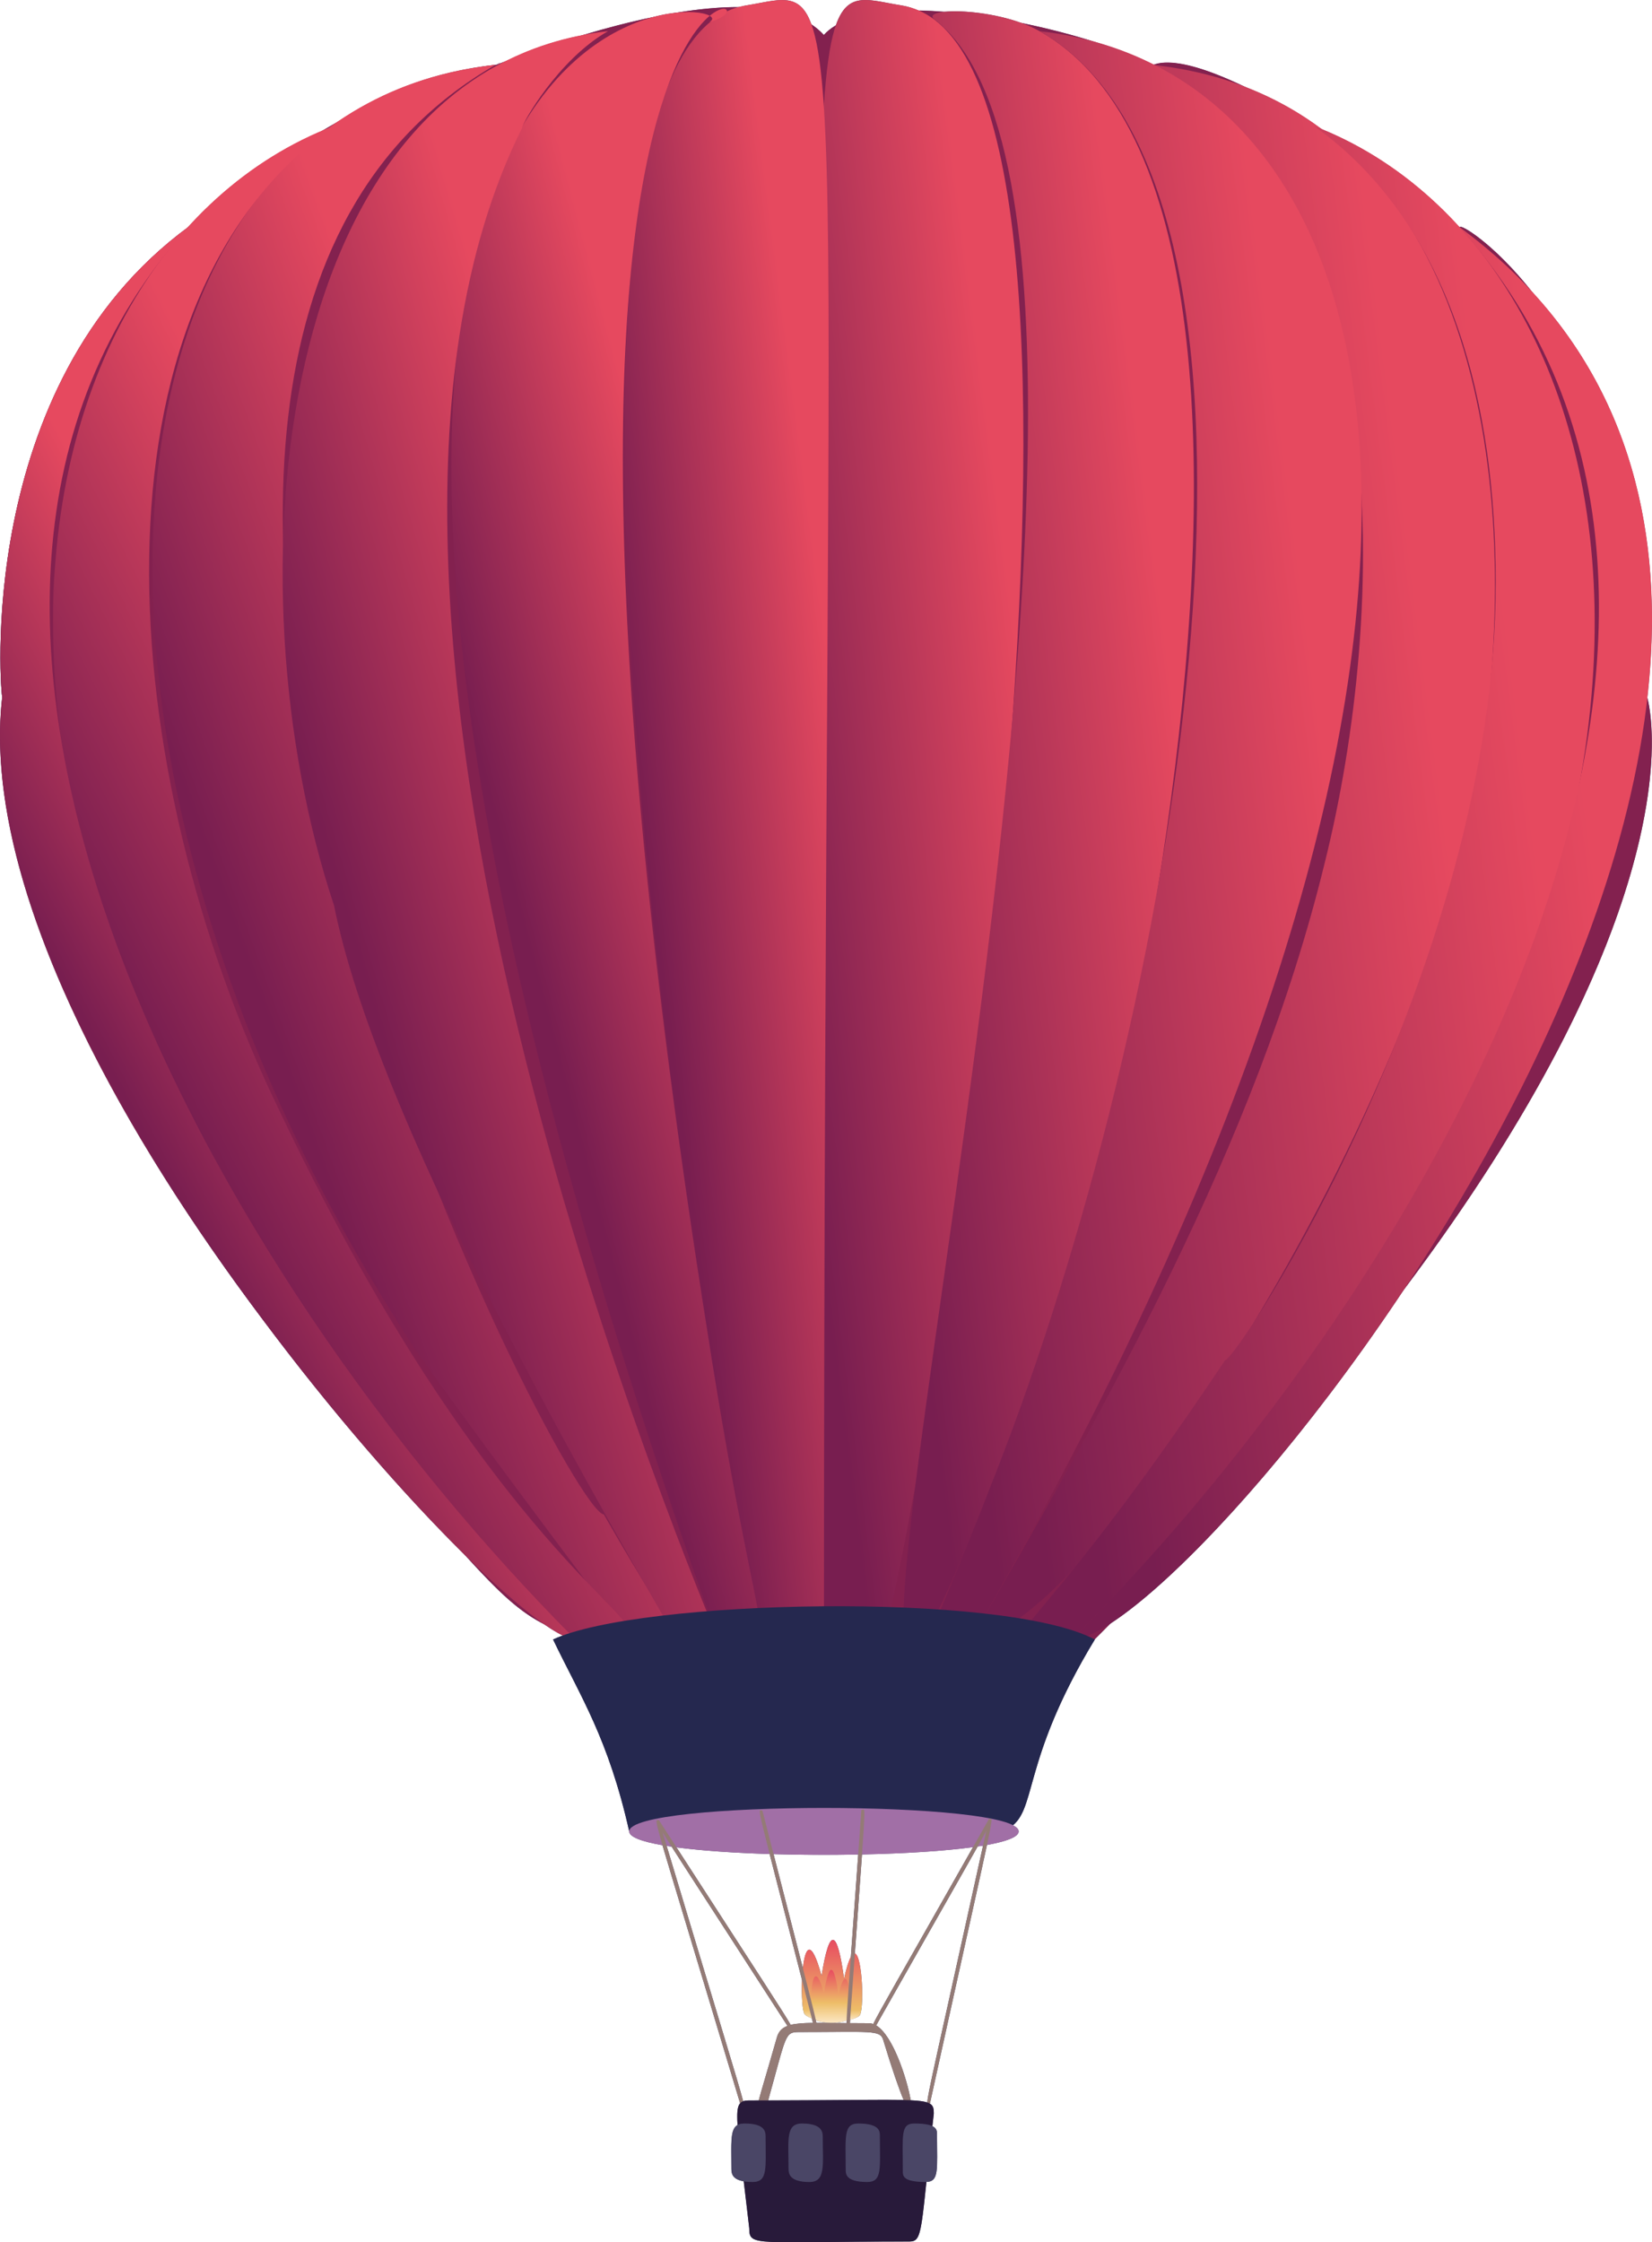 <?xml version="1.0" encoding="UTF-8"?>
<svg id="_レイヤー_2" data-name="レイヤー 2" xmlns="http://www.w3.org/2000/svg" width="125.707" height="170.58" xmlns:xlink="http://www.w3.org/1999/xlink" viewBox="0 0 125.707 170.58">
  <defs>
    <linearGradient id="linear-gradient" x1="87.41" y1="4.833" x2="87.481" y2="4.792" gradientUnits="userSpaceOnUse">
      <stop offset="0" stop-color="#781e50"/>
      <stop offset="1" stop-color="#e6495f"/>
    </linearGradient>
    <linearGradient id="linear-gradient-2" x1="72.79" y1="65.868" x2="109.747" y2="61.1" xlink:href="#linear-gradient"/>
    <linearGradient id="linear-gradient-3" x1="58.371" y1="63.403" x2="78.872" y2="60.757" xlink:href="#linear-gradient"/>
    <linearGradient id="linear-gradient-4" x1="65.384" y1="63.786" x2="90.217" y2="60.582" xlink:href="#linear-gradient"/>
    <linearGradient id="linear-gradient-5" x1="68.861" y1="64.532" x2="101.079" y2="60.375" xlink:href="#linear-gradient"/>
    <linearGradient id="linear-gradient-6" x1="77.367" y1="68.88" x2="116.742" y2="63.799" xlink:href="#linear-gradient"/>
    <linearGradient id="linear-gradient-7" x1="103.262" y1="97.508" x2="103.64" y2="97.459" xlink:href="#linear-gradient"/>
    <linearGradient id="linear-gradient-8" x1="81.859" y1="72.835" x2="121.492" y2="67.721" xlink:href="#linear-gradient"/>
    <linearGradient id="linear-gradient-9" x1="121.149" y1="44.922" x2="121.355" y2="44.895" xlink:href="#linear-gradient"/>
    <linearGradient id="linear-gradient-10" x1="-1.26" y1="19.063" x2="22.398" y2="10.46" xlink:href="#linear-gradient"/>
    <linearGradient id="linear-gradient-11" x1="19.033" y1="73.702" x2="42.463" y2="65.182" xlink:href="#linear-gradient"/>
    <linearGradient id="linear-gradient-12" x1="49.079" y1="63.895" x2="64.558" y2="61.898" xlink:href="#linear-gradient"/>
    <linearGradient id="linear-gradient-13" x1="38.937" y1="66.959" x2="56.099" y2="62.477" xlink:href="#linear-gradient"/>
    <linearGradient id="linear-gradient-14" x1="26.622" y1="70.33" x2="48.736" y2="63.857" xlink:href="#linear-gradient"/>
    <linearGradient id="linear-gradient-15" x1="21.81" y1="97.538" x2="21.942" y2="97.473" xlink:href="#linear-gradient"/>
    <linearGradient id="linear-gradient-16" x1="11.628" y1="79.286" x2="34.67" y2="67.9" xlink:href="#linear-gradient"/>
    <linearGradient id="linear-gradient-17" x1="8.57" y1="81.658" x2="25.351" y2="72.919" xlink:href="#linear-gradient"/>
    <linearGradient id="linear-gradient-18" x1="63.299" y1="153.635" x2="63.334" y2="147.542" gradientUnits="userSpaceOnUse">
      <stop offset="0" stop-color="#fbe4bd"/>
      <stop offset=".118" stop-color="#edbe68"/>
      <stop offset="1" stop-color="#e84a60"/>
    </linearGradient>
    <linearGradient id="linear-gradient-19" x1="63.202" y1="153.791" x2="63.225" y2="149.833" gradientUnits="userSpaceOnUse">
      <stop offset="0" stop-color="#fbe4bd"/>
      <stop offset=".36" stop-color="#edbe68"/>
      <stop offset="1" stop-color="#e84a60"/>
    </linearGradient>
  </defs>
  <g id="_レイヤー_1-2" data-name="レイヤー 1">
    <g>
      <g>
        <path d="M125.35,53.074c1.293-11.442-.882-22.31-8.776-30.878-2.99-3.778-5.572-5.243-5.481-4.886-.016-.012-.03-.024-.046-.036-3.02-3.321-6.57-5.831-10.461-7.43-1.749-1.31-3.693-2.398-5.849-3.228-2.964-1.423-5.539-2.214-6.956-1.682-1.361-.687-2.787-1.25-4.279-1.677-1.721-.557-3.698-1.078-5.755-1.5-2.088-.765-4.595-.997-5.9-.855-.667-.052-1.318-.083-1.953-.094-.391-.169-.793-.309-1.218-.382-2.572-.406-4.138-1.181-5.073,1.508-.354.211-.667.449-.916.728-.272-.304-.592-.561-.936-.793-.937-2.606-2.5-1.846-5.053-1.442-.151.026-.293.076-.44.114-1.494-.009-3.101.153-4.723.419-.555.053-1.174.16-1.843.342-1.885.39-3.734.885-5.399,1.387-2.07.403-3.976,1.068-5.738,1.946-.634.237-.959.362-.846.298-4.574.488-8.582,2.002-12.012,4.345-.415.235-.83.467-1.231.708-3.786,1.613-7.236,4.079-10.175,7.317C-2.134,29.408.097,53.247.17,53.012c-.089.757-.129,1.534-.149,2.319-.004.164-.005.328-.006.493-.096,13.5,9.503,30.713,20.078,44.691,5.353,7.167,10.855,13.414,15.271,17.77,2.363,2.59,3.999,4.234,6.009,5.257.569.399,1.046.677,1.463.875-.273.099-.528.2-.753.305,2.108,4.387,4.204,7.527,5.796,14.602,0,.426.965.775,2.53,1.049.686,2.358,2.322,7.678,5.91,19.64-.203.236-.256.719-.195,1.66-.579.331-.469,1.376-.469,3.337,0,.345.086.78.936.929.124,1.024.265,2.196.423,3.586,0,1.415.423,1,12.181,1,.802,0,.876-.469,1.3-4.536.978-.04.805-.964.805-3.577,0-.212.018-.48-.352-.661.035-.316.069-.621.107-.959,0-.376-.037-.619-.348-.778.019-.005.039-.008.058-.004,2.603-11.829,3.818-17.217,4.337-19.657,1.493-.27,2.411-.612,2.411-1.028,0-.168-.162-.322-.436-.466,1.784-1.483.837-5.236,6.232-14.136-.005-.003-.011-.005-.015-.007.406-.403.773-.789,1.171-1.189,5.063-3.254,14.06-12.915,22.367-25.429,20.525-27.318,19.295-42.031,18.516-45.022ZM66.13,153.916c-.533,0-1.002-.004-1.458-.009.006-.089.012-.174.019-.263.292-.071.545-.163.696-.289.397-.331.249-4.584-.338-4.737.252-3.513.429-5.912.545-7.542,3.221-.069,6.246-.255,8.446-.556-5.535,9.765-7.201,12.625-7.593,13.458-.104-.037-.209-.062-.316-.062ZM60.166,154.04c-.503-.898-2.446-3.84-8.689-13.502,1.9.253,4.394.422,7.087.507.488,1.906,1.264,4.905,2.463,9.582-.048,1.183.033,2.417.211,2.613.113.124.309.218.534.3.03.118.059.232.09.351-.732.01-1.289.048-1.697.15ZM64.742,148.889c-.154.283-.324.78-.516,1.629-.501-3.673-1.091-4.088-1.711-.209-.811-2.979-1.253-2.117-1.42-.578-.501-1.95-1.22-4.728-2.232-8.679,2.1.061,4.307.071,6.442.03-.242,3.392-.427,5.925-.563,7.807ZM62.123,153.89c-.011-.06-.025-.128-.042-.206.56.267,1.745.269,2.294.026.016-.003.033-.004.048-.006-.002.077-.004.143-.004.202-.92-.01-1.66-.019-2.296-.015ZM51.106,140.483c1.257,1.966,3.806,5.874,8.824,13.647-.433.164-.69.425-.817.876-.763,2.69-1.195,4.065-1.376,4.784-.244,0-.461.001-.713.001-.189,0-.344.017-.472.062-.391-1.502-1.793-6.001-5.823-19.425.121.019.251.037.378.056ZM58.453,159.788c1.413-5.065,1.253-5.198,2.384-5.198,5.446,0,6.136-.174,6.368.591.701,2.307,1.207,3.747,1.556,4.577-1.748-.046-4.852.019-10.308.03ZM70.566,159.947c-.258-.087-.664-.139-1.266-.17-.282-1.621-1.341-4.922-2.629-5.695,4.357-7.695,6.604-11.617,7.725-13.614.136-.02.279-.04.407-.061-3.53,16.024-4.251,19.037-4.238,19.54Z" style="fill: #4a4666; stroke-width: 0px;"/>
        <path d="M38.008,4.77c-.304.162-.106.05.011.011l-.011-.011Z" style="fill: #4a4666; stroke-width: 0px;"/>
      </g>
      <g>
        <path d="M62.686,2.661c-5.396-6.023-25.772,2.723-24.979,2.271-11.835,1.262-24.885,14.015-23.302,12.28C-2.149,29.289.097,53.247.17,53.012c-2.16,18.473,16.728,45.522,31.215,60.914,13.393,14.395,6.081,10.796,51.904,10.796,53.743-53.394,40.517-76.237,41.926-71.669.947-28.04-15.639-37.376-14.023-35.589-4.012-3.528-19.277-14.289-23.498-12.512-4.926-2.712-21.258-6.476-25.008-2.29Z" style="fill: #83214f; stroke-width: 0px;"/>
        <g>
          <g>
            <path d="M87.353,4.781c.142.048.3.144.011-.011l-.011.011Z" style="fill: url(#linear-gradient); stroke-width: 0px;"/>
            <path d="M73.88,124.722c8.431,0,36.346-41.569,39.324-70.573,2.527-22.3-3.195-46.834-25.539-49.217,18.896,10.883,17.88,41.737,13.119,60.787-5.213,21.325-16.662,41.331-26.904,59.002Z" style="fill: url(#linear-gradient-2); stroke-width: 0px;"/>
          </g>
          <path d="M68.675.426c-8.542-1.349-6-6.818-6,124.295h4.57c4.754-18.926,20.505-121.016,1.43-124.295Z" style="fill: url(#linear-gradient-3); stroke-width: 0px;"/>
          <path d="M79.106,2.373c-3.452-1.954-9.886-1.822-7.71-.701-.026-.007-.049-.013-.075-.019,22.008,17.898-17.605,167.736,4.269,110.865,4.113,0,29.925-95.216,3.516-110.144Z" style="fill: url(#linear-gradient-4); stroke-width: 0px;"/>
          <path d="M73.88,124.722C118.26,48.154,106.918,5.474,79.106,2.373c20.363,11.512,11.47,69.836-2.172,106.639-7.081,18.852-7.616,15.71-3.054,15.71Z" style="fill: url(#linear-gradient-5); stroke-width: 0px;"/>
          <path d="M93.224,103.473c-16.325,24.49-19.15,21.248-11.646,21.248,55.627-55.59,44.14-105.296,18.399-115.145,10.661,7.585,13.839,21.562,13.839,34.711,0,29.189-19.692,59.185-20.592,59.185Z" style="fill: url(#linear-gradient-6); stroke-width: 0px;"/>
          <path d="M103.687,97.29c-.725.593-.522.433,0,0h0Z" style="fill: url(#linear-gradient-7); stroke-width: 0px;"/>
          <path d="M81.579,124.722c9.482,0,72.051-76.383,29.388-107.51,26.628,29.284-1.474,79.613-29.388,107.51Z" style="fill: url(#linear-gradient-8); stroke-width: 0px;"/>
          <path d="M121.185,43.286c.073,1.057.119,2.138.135,3.245-.017-1.083-.061-2.165-.135-3.245Z" style="fill: url(#linear-gradient-9); stroke-width: 0px;"/>
          <g>
            <path d="M38.019,4.781l-.011-.011c-.304.162-.106.05.011.011Z" style="fill: url(#linear-gradient-10); stroke-width: 0px;"/>
            <path d="M32.137,103.473c.235,0-2.175-2.586,15.775,21.248,4.911,0,4.817,2.355-1.968-9.517-2.925,0-47.732-87.527-8.237-110.273C7.014,8.205,1.178,56.789,32.137,103.473Z" style="fill: url(#linear-gradient-11); stroke-width: 0px;"/>
          </g>
          <path d="M56.697.426c-19.11,3.285-3.261,105.618,1.43,124.295h4.57C62.697-6.325,65.252-.925,56.697.426Z" style="fill: url(#linear-gradient-12); stroke-width: 0px;"/>
          <path d="M54.633,124.722c5.253,0,3.532,4.451-.806-23.431C36.208-9.764,61.162-.144,53.976,1.672c3.885-2.001-46.511-9.023.656,123.05Z" style="fill: url(#linear-gradient-13); stroke-width: 0px;"/>
          <path d="M39.718,9.76c0-.345,2.769-5.251,6.549-7.388-25.494,2.843-28.999,42.055-20.85,66.508,3.18,15.903,18.442,42.669,26.076,55.841h3.14c-.681-1.906-33.491-77.811-14.915-114.961Z" style="fill: url(#linear-gradient-14); stroke-width: 0px;"/>
          <path d="M21.685,97.29c.522.433.725.593,0,0h0Z" style="fill: url(#linear-gradient-15); stroke-width: 0px;"/>
          <path d="M25.395,9.577C-.512,19.489-11.62,69.347,43.794,124.722c11.756,0-3.285.357-22.582-40.324C8.695,58.538,6.041,23.347,25.395,9.577Z" style="fill: url(#linear-gradient-16); stroke-width: 0px;"/>
          <path d="M43.794,124.722C15.797,96.743-12.014,46.261,14.405,17.212-2.149,29.289.097,53.247.17,53.012c-3.11,26.6,38.383,71.71,43.624,71.71ZM4.178,51.571c0-.011-.001-.021-.001-.021,0,0,0,.01.001.021ZM4.217,42.559c-.122,1.507-.192,3.061-.194,4.671-.003-1.646.065-3.162.194-4.671ZM4.063,49.317c-.022-.701-.041-1.399-.04-2.081-.001.682.018,1.381.04,2.081Z" style="fill: url(#linear-gradient-17); stroke-width: 0px;"/>
        </g>
        <path d="M47.879,139.324c41.119,0,23.978,4.291,35.432-14.602-6.993-3.678-34.682-3.05-41.227,0,2.108,4.387,4.204,7.527,5.796,14.602Z" style="fill: #25284f; stroke-width: 0px;"/>
        <path d="M47.879,139.324c0,2.377,29.636,2.38,29.636,0s-29.636-2.379-29.636,0Z" style="fill: #a16fa6; stroke-width: 0px;"/>
        <g>
          <path d="M66.13,153.916c-5.183,0-6.621-.314-7.019,1.089-1.806,6.365-1.77,5.413-.905,5.659,1.684-5.936,1.437-6.075,2.631-6.075,5.446,0,6.136-.174,6.368.591,3.975,13.078,1.804-1.265-1.075-1.265Z" style="fill: #947b76; stroke-width: 0px;"/>
          <g>
            <path d="M64.226,150.518c-.501-3.673-1.091-4.088-1.711-.209-1.531-5.62-1.756,2.405-1.276,2.93.638.697,3.422.721,4.147.117.543-.453.069-8.292-1.16-2.838Z" style="fill: url(#linear-gradient-18); stroke-width: 0px;"/>
            <path d="M62.693,151.63c-.987-3.625-1.16,1.541-.829,1.903.414.453,2.223.468,2.694.076.372-.31.031-5.323-.753-1.844-.202-1.479-.595-3.369-1.112-.136Z" style="fill: url(#linear-gradient-19); stroke-width: 0px;"/>
          </g>
          <path d="M60.15,154.471c.323-.207,1.317,1.546-10.022-16.022-.324.207-1.317-1.546,10.022,16.022Z" style="fill: #947b76; stroke-width: 0px;"/>
          <path d="M66.524,154.342c9.962-17.596,9.073-15.784,8.735-15.975-9.962,17.596-9.075,15.783-8.735,15.975Z" style="fill: #947b76; stroke-width: 0px;"/>
          <path d="M64.647,154.262c1.295-18.385,1.286-16.543.898-16.571-1.295,18.385-1.286,16.543-.898,16.571Z" style="fill: #947b76; stroke-width: 0px;"/>
          <path d="M56.499,160.611c.399-.121.782,1.672-6.355-22.129-.399.121-.782-1.672,6.355,22.129Z" style="fill: #947b76; stroke-width: 0px;"/>
          <path d="M70.767,160.009c5.269-23.949,4.857-21.52,4.478-21.605-5.27,23.949-4.858,21.519-4.478,21.605Z" style="fill: #947b76; stroke-width: 0px;"/>
          <path d="M61.964,154.286c.377-.097.726,1.755-3.951-16.557-.377.097-.726-1.755,3.951,16.557Z" style="fill: #947b76; stroke-width: 0px;"/>
          <path d="M57.022,159.79c-1.427,0-1.021.812-.007,9.733,0,1.415.423,1,12.181,1,1.062,0,.846-.812,1.86-9.733,0-1.39-.364-.999-14.034-.999Z" style="fill: #281a3a; stroke-width: 0px;"/>
          <path d="M69.565,161.545c-1.055,0-.866.913-.866,3.585,0,.352-.072.865,1.736.865,1.055,0,.866-.912.866-3.585,0-.352.072-.866-1.736-.866Z" style="fill: #4a4666; stroke-width: 0px;"/>
          <path d="M65.311,161.545c-1.148,0-.959,1.014-.959,3.491,0,.314-.041.959,1.643.959,1.148,0,.959-1.014.959-3.491,0-.314.041-.959-1.643-.959Z" style="fill: #4a4666; stroke-width: 0px;"/>
          <path d="M61.021,161.545c-1.256,0-1.017,1.272-1.017,3.434,0,.338.026,1.017,1.585,1.017,1.256,0,1.017-1.272,1.017-3.434,0-.338-.026-1.017-1.585-1.017Z" style="fill: #4a4666; stroke-width: 0px;"/>
          <path d="M56.643,161.545c-1.173,0-.987,1.046-.987,3.464,0,.422.109.986,1.615.986,1.173,0,.987-1.045.987-3.464,0-.422-.109-.987-1.615-.987Z" style="fill: #4a4666; stroke-width: 0px;"/>
        </g>
      </g>
    </g>
  </g>
</svg>